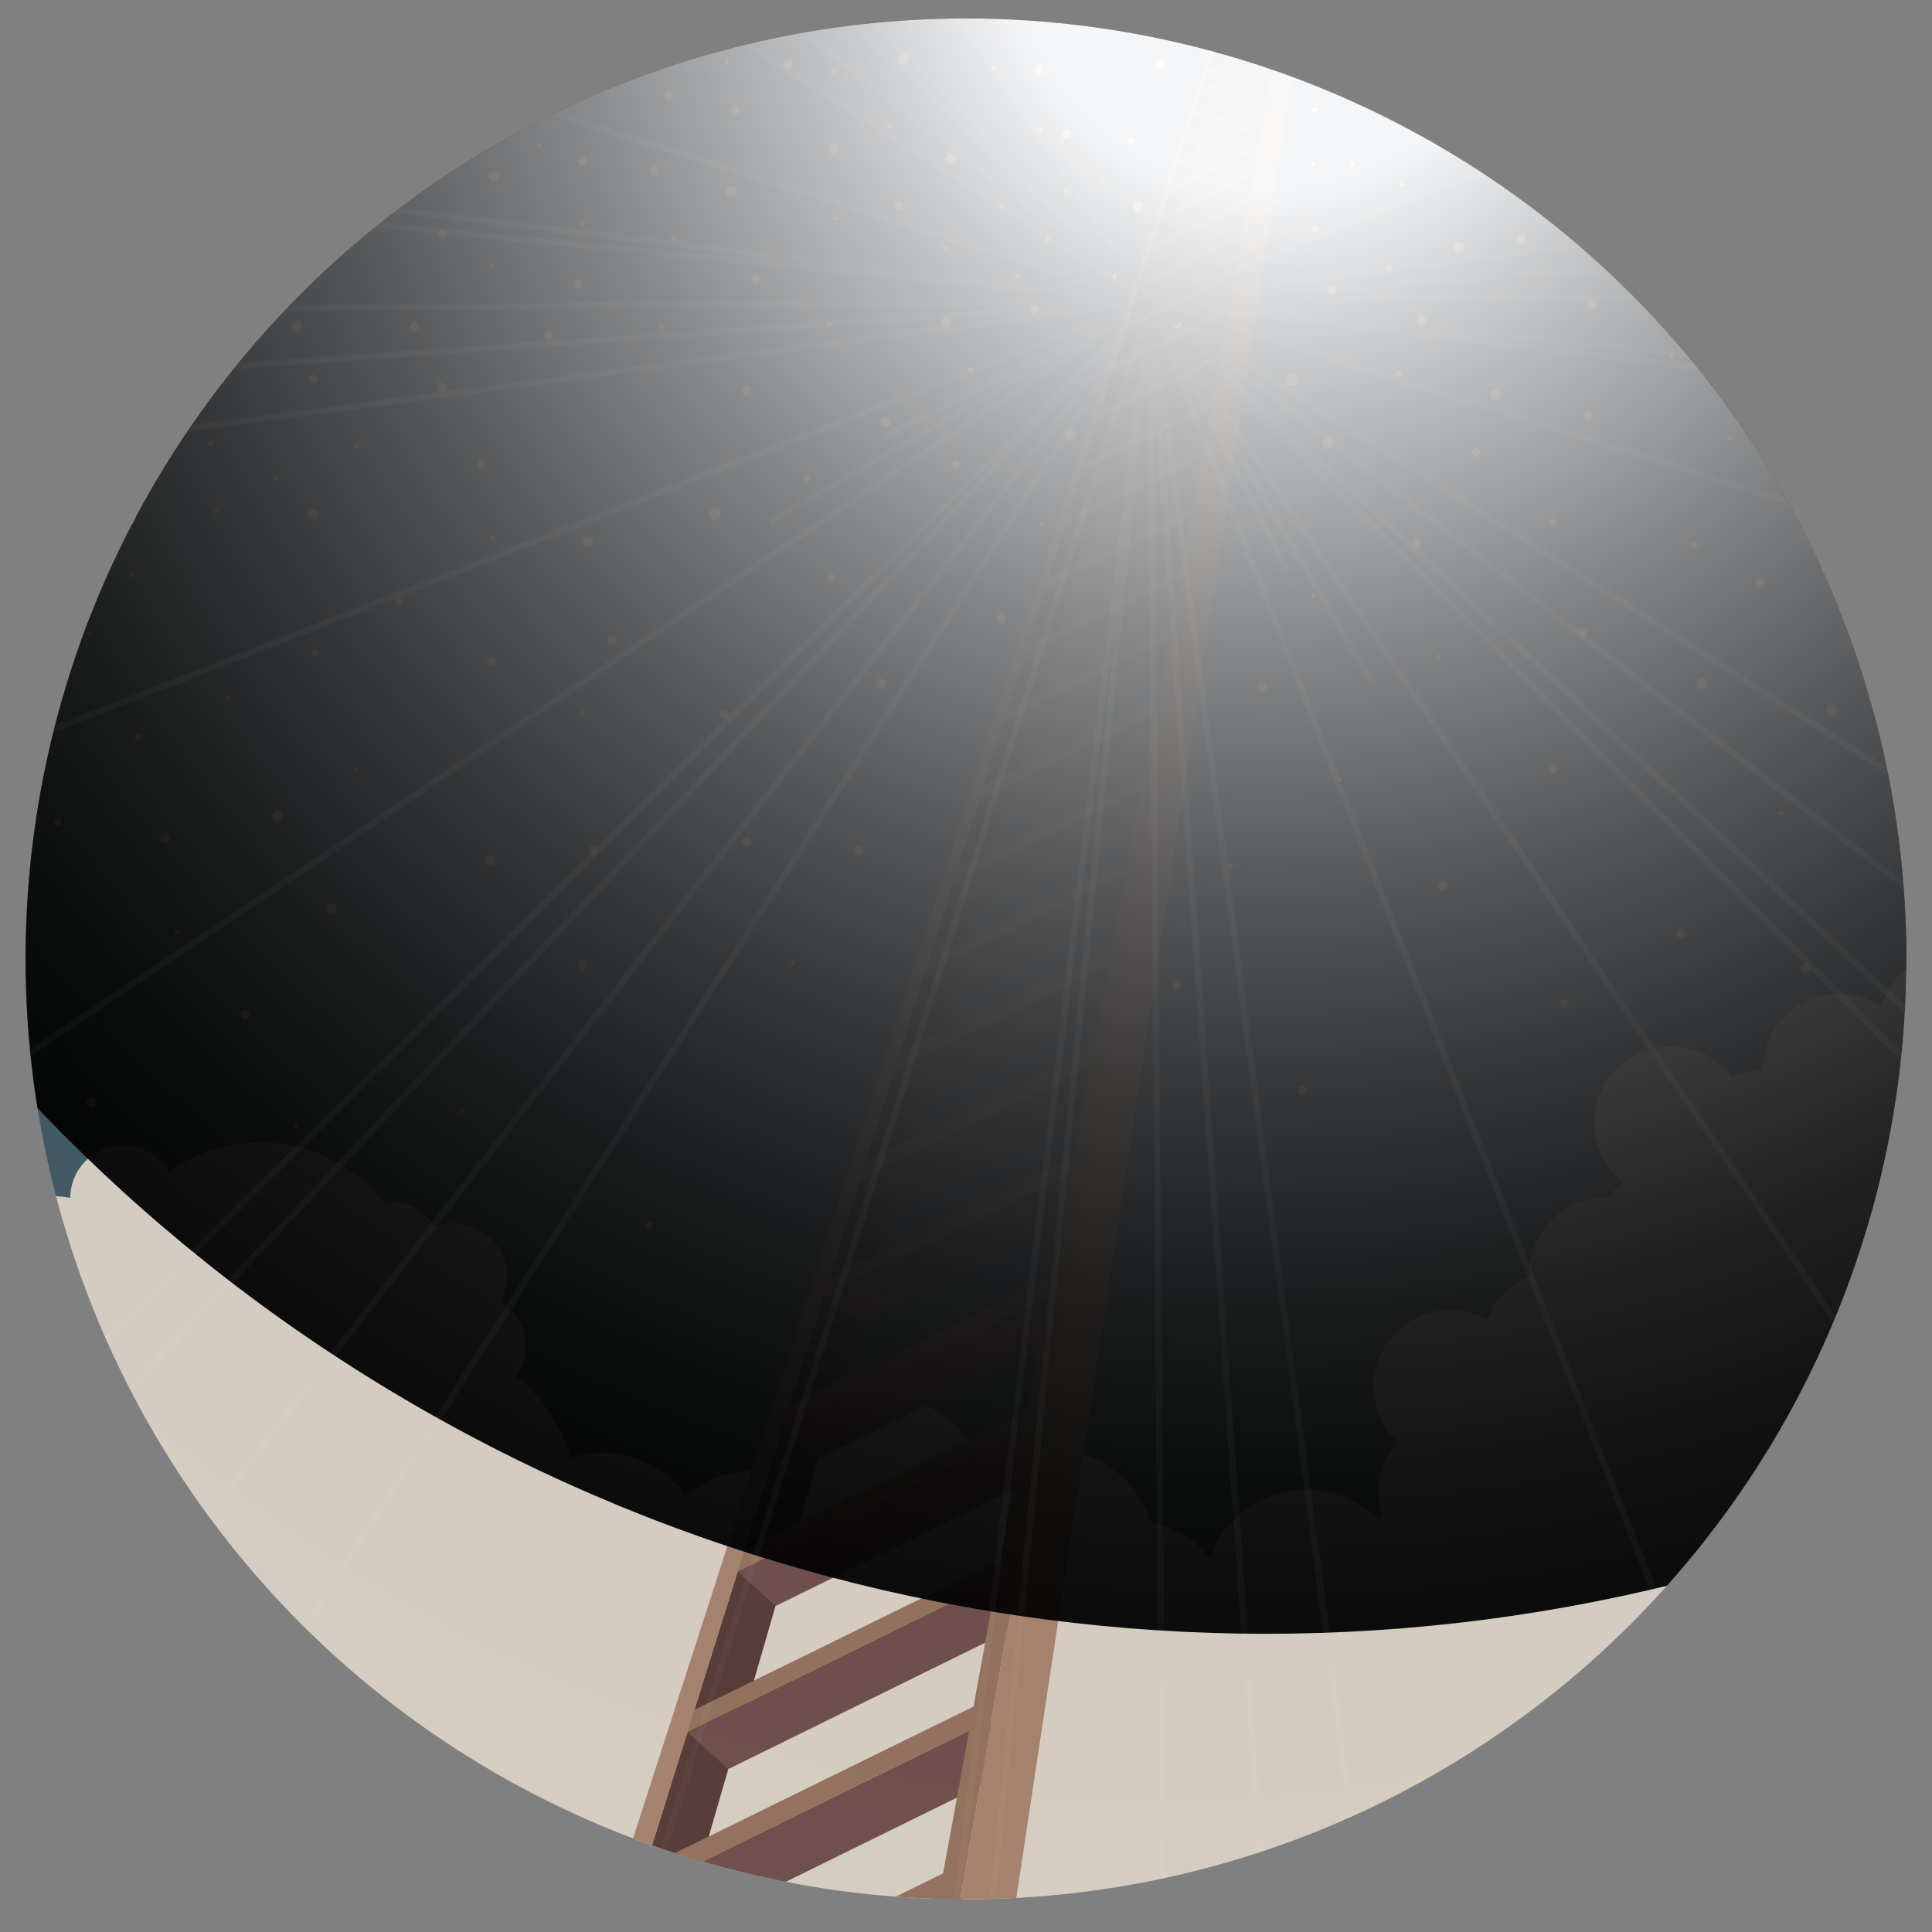 <svg xmlns="http://www.w3.org/2000/svg" xmlns:xlink="http://www.w3.org/1999/xlink" viewBox="0 0 600 600"><rect x="0" y="0" width="600" height="600" fill="#808080" stroke="none"/><defs><style>.cls-1,.cls-13{fill:none;}.cls-2{isolation:isolate;}.cls-3{clip-path:url(#clip-path);}.cls-4{fill:#3a606f;}.cls-5{fill:#f2f2e8;}.cls-6{fill:#e5e6dd;}.cls-7{fill:#513d3e;}.cls-8{fill:#ad8f7a;}.cls-9{fill:#6d5455;}.cls-10{fill:#967c69;}.cls-11{opacity:0.15;fill:url(#radial-gradient);}.cls-11,.cls-12,.cls-13{mix-blend-mode:screen;}.cls-12{opacity:0.95;fill:url(#radial-gradient-2);}.cls-13{stroke:#fff;stroke-width:2px;opacity:0.03;}</style><clipPath id="clip-path"><circle class="cls-1" cx="300" cy="297.78" r="292.05"/></clipPath><radialGradient id="radial-gradient" cx="357.23" cy="93.52" r="830.4" gradientTransform="translate(170.76 -225.21) rotate(45)" gradientUnits="userSpaceOnUse"><stop offset="0" stop-color="#261011"/><stop offset="0.73" stop-color="#95452a"/><stop offset="1" stop-color="#261011"/></radialGradient><radialGradient id="radial-gradient-2" cx="393.13" cy="-19.97" r="527.36" gradientUnits="userSpaceOnUse"><stop offset="0.15" stop-color="#fff"/><stop offset="0.28" stop-color="#c4c4c4"/><stop offset="0.42" stop-color="#8a8a8a"/><stop offset="0.56" stop-color="#595959"/><stop offset="0.69" stop-color="#333"/><stop offset="0.81" stop-color="#181818"/><stop offset="0.92" stop-color="#080808"/><stop offset="1" stop-color="#020202"/></radialGradient></defs><g class="cls-2"><g id="Layer_1" data-name="Layer 1"><g class="cls-3"><rect class="cls-4" x="-46.28" y="-190.77" width="973.41" height="688.34"/><path class="cls-5" d="M-29,20.2a1.62,1.62,0,0,1,1.62-1.63,1.63,1.63,0,0,1,1.63,1.63,1.63,1.63,0,0,1-1.63,1.62A1.62,1.62,0,0,1-29,20.2ZM110.67,41.34A1.63,1.63,0,1,0,109,43,1.63,1.63,0,0,0,110.67,41.34ZM52.93,89.73a1.63,1.63,0,1,0,1.63,1.62A1.62,1.62,0,0,0,52.93,89.73ZM184.25,168.2a1.63,1.63,0,1,0-1.63,1.63A1.63,1.63,0,0,0,184.25,168.2ZM-51.47,114.33A1.63,1.63,0,0,0-53.1,116a1.63,1.63,0,0,0,1.63,1.63A1.63,1.63,0,0,0-49.84,116,1.63,1.63,0,0,0-51.47,114.33Zm592.61,360a1.63,1.63,0,1,0,1.63,1.62A1.62,1.62,0,0,0,541.14,474.37ZM273.5,210.63a1.63,1.63,0,1,0,1.63,1.62A1.62,1.62,0,0,0,273.5,210.63Zm-121.25,55a1.63,1.63,0,1,0,1.62,1.62A1.62,1.62,0,0,0,152.25,265.61ZM665.69,357.9a1.63,1.63,0,1,0,1.63,1.63A1.63,1.63,0,0,0,665.69,357.9ZM568.83,218.83a1.63,1.63,0,1,0,1.62,1.63A1.63,1.63,0,0,0,568.83,218.83Zm-40.13-8.2a1.63,1.63,0,1,0,1.63,1.62A1.62,1.62,0,0,0,528.7,210.63Zm137,47.6a1.63,1.63,0,1,0,1.62,1.63A1.63,1.63,0,0,0,665.69,258.23ZM661,196.36a1.63,1.63,0,1,0,1.62,1.63A1.63,1.63,0,0,0,661,196.36ZM332.56,133.5a1.63,1.63,0,1,0,1.62,1.62A1.63,1.63,0,0,0,332.56,133.5ZM466.22,407.94a1.63,1.63,0,1,0,1.62,1.63A1.63,1.63,0,0,0,466.22,407.94ZM296.83,49.47a1.63,1.63,0,1,0-1.63,1.63A1.62,1.62,0,0,0,296.83,49.47Zm-21.7,80a1.63,1.63,0,1,0,1.62,1.63A1.63,1.63,0,0,0,275.13,129.47Zm-48-71.56a1.63,1.63,0,1,0,1.62,1.63A1.63,1.63,0,0,0,227.17,57.91Zm127.88,6.2a1.63,1.63,0,1,0-1.63,1.63A1.63,1.63,0,0,0,355.05,64.11Zm5.28-45.54A1.63,1.63,0,1,0,362,20.2,1.62,1.62,0,0,0,360.33,18.57ZM502.65,49.88a1.63,1.63,0,1,0,1.62,1.63A1.63,1.63,0,0,0,502.65,49.88Zm67.8,17.41a1.63,1.63,0,1,0-1.62,1.62A1.63,1.63,0,0,0,570.45,67.29Zm92.2-41.84a1.63,1.63,0,1,0,1.62,1.63A1.63,1.63,0,0,0,662.65,25.45ZM697.83,82a1.63,1.63,0,1,0-1.63-1.62A1.63,1.63,0,0,0,697.83,82Zm106.83,53.17a1.63,1.63,0,1,0,1.63,1.62A1.63,1.63,0,0,0,804.66,135.17ZM807.92,78a1.63,1.63,0,1,0-1.63,1.62A1.63,1.63,0,0,0,807.92,78Zm52.15-11.49a1.63,1.63,0,1,0,1.62,1.63A1.63,1.63,0,0,0,860.07,66.55ZM761.26,10a1.63,1.63,0,1,0,1.63,1.63A1.63,1.63,0,0,0,761.26,10Zm-94.15,147a2.61,2.61,0,1,0,2.61,2.6A2.61,2.61,0,0,0,667.11,157.06Zm-254.73-21a1.63,1.63,0,1,0,1.63,1.63A1.63,1.63,0,0,0,412.38,136.08ZM473.8,32.5a1.63,1.63,0,1,0,1.62,1.62A1.62,1.62,0,0,0,473.8,32.5Zm-52.88-16a1.63,1.63,0,1,0,1.63,1.62A1.62,1.62,0,0,0,420.92,16.54ZM282.28,18.46a1.63,1.63,0,1,0-1.63,1.62A1.63,1.63,0,0,0,282.28,18.46ZM99.28,1.9a1.63,1.63,0,1,0,1.63,1.62A1.63,1.63,0,0,0,99.28,1.9ZM-.74,90.54A1.63,1.63,0,0,0,.88,88.91,1.63,1.63,0,0,0-.74,87.29a1.63,1.63,0,0,0-1.63,1.62A1.63,1.63,0,0,0-.74,90.54ZM92,99.89a1.63,1.63,0,1,0,1.62,1.63A1.63,1.63,0,0,0,92,99.89Zm-50,61.4a1.63,1.63,0,1,0-1.63,1.63A1.62,1.62,0,0,0,41.93,161.29Zm56.93-1.62a1.63,1.63,0,1,0-1.63,1.62A1.63,1.63,0,0,0,98.86,159.67ZM-18.91,476a1.63,1.63,0,0,0-1.63,1.63,1.63,1.63,0,0,0,1.63,1.63,1.63,1.63,0,0,0,1.62-1.63A1.63,1.63,0,0,0-18.91,476ZM51.3,258.47a1.63,1.63,0,1,0,1.63,1.63A1.62,1.62,0,0,0,51.3,258.47Zm51.64,22a1.63,1.63,0,1,0,1.63,1.63A1.62,1.62,0,0,0,102.94,280.43ZM86.15,251.69a1.63,1.63,0,1,0,1.62,1.63A1.63,1.63,0,0,0,86.15,251.69ZM153.34,53.13A1.63,1.63,0,1,0,155,54.76,1.63,1.63,0,0,0,153.34,53.13Zm545.2,132.05a1.63,1.63,0,1,0,0,3.25,1.63,1.63,0,0,0,0-3.25Zm159.9,136a1.63,1.63,0,1,0,1.63,1.63A1.63,1.63,0,0,0,858.44,321.17Zm-123.71,41.6a1.9,1.9,0,1,0,1.9,1.9A1.9,1.9,0,0,0,734.73,362.77Zm118.43-104.3a1.63,1.63,0,1,0,1.62,1.63A1.63,1.63,0,0,0,853.16,258.47Zm41.06-101.24a1.63,1.63,0,1,0,1.63,1.62A1.62,1.62,0,0,0,894.22,157.23ZM49.78,47.64a.71.71,0,1,0-.71-.71A.71.71,0,0,0,49.78,47.64Zm-92.1-10.77a.71.71,0,0,0-.71-.71.7.7,0,0,0-.71.71.71.71,0,0,0,.71.71A.71.71,0,0,0-42.32,36.87Zm9-32.84a.71.71,0,0,0-.72.71.72.72,0,0,0,.72.72.71.71,0,0,0,.71-.72A.71.71,0,0,0-33.27,4ZM54.25,21.16a.71.71,0,1,0,.71.71A.71.71,0,0,0,54.25,21.16Zm18.2,7.07a.72.72,0,0,0,0-1.43.72.72,0,0,0,0,1.43Zm85.79,1.83a.71.71,0,0,0,0,1.42.71.71,0,1,0,0-1.42Zm19.42-29a.71.71,0,1,0-.71.72A.71.71,0,0,0,177.66,1.08ZM129.37,7.89a.71.71,0,1,0,0-1.42.71.71,0,0,0,0,1.42Zm-3.78,50.22a.72.72,0,1,0,.71.71A.71.71,0,0,0,125.59,58.11ZM72.45,82.51a.71.71,0,1,0,.71.71A.71.71,0,0,0,72.45,82.51ZM-8.88,75.6a.71.71,0,0,0-.71.71.71.71,0,0,0,.71.71.71.71,0,0,0,.72-.71A.71.71,0,0,0-8.88,75.6Zm40.6-14.44a.71.71,0,1,0,.71-.71A.71.71,0,0,0,31.72,61.16ZM-3.18,45.71A.71.71,0,0,0-2.47,45a.71.71,0,0,0-.71-.71A.71.71,0,0,0-3.9,45,.71.71,0,0,0-3.18,45.71Zm-23.59,5.9a.71.71,0,0,0-.71.71.71.71,0,0,0,.71.71.71.71,0,0,0,.71-.71A.71.71,0,0,0-26.77,51.61Zm-30.49,35a.71.71,0,0,0-.72.71.71.71,0,0,0,.72.71.71.71,0,0,0,.71-.71A.71.71,0,0,0-57.26,86.58ZM67.16,158.14a.71.71,0,1,0,.71.71A.71.71,0,0,0,67.16,158.14ZM-53.1.07a.7.7,0,0,0-.71-.71.71.71,0,0,0-.71.71.71.71,0,0,0,.71.71A.71.71,0,0,0-53.1.07ZM41.54,1.8a.72.72,0,1,0-.71-.72A.72.72,0,0,0,41.54,1.8ZM15.93-4.91a.71.71,0,0,0-.71.71.71.71,0,0,0,.71.71.71.71,0,0,0,.71-.71A.71.71,0,0,0,15.93-4.91Zm-24,11.59A.71.71,0,0,0-7.35,6a.71.71,0,0,0-.71-.71A.71.71,0,0,0-8.77,6,.71.71,0,0,0-8.06,6.68ZM98,201.74a1.05,1.05,0,1,0,1,1A1,1,0,0,0,98,201.74Zm12.7-64.16a.84.84,0,1,0,.84.84A.83.83,0,0,0,110.67,137.58Zm27.12-91.87a.71.71,0,1,0-.71-.71A.71.71,0,0,0,137.79,45.71ZM553.56,30.56a.72.72,0,1,0,.71.72A.71.71,0,0,0,553.56,30.56ZM258.68,22.94a.71.71,0,1,0-.71-.71A.71.71,0,0,0,258.68,22.94Zm-32.94-3.25a.72.72,0,0,0,0-1.43.72.72,0,0,0,0,1.43Zm-41.39,5.49a1.41,1.41,0,1,0,1.4-1.4A1.41,1.41,0,0,0,184.35,25.18Zm272.89,4.87A1.25,1.25,0,1,0,456,31.3,1.25,1.25,0,0,0,457.24,30.05Zm-116-22.76a.71.71,0,1,0,.71.71A.71.71,0,0,0,341.22,7.29Zm-19,32.83a.72.72,0,1,0,.71-.71A.71.71,0,0,0,322.21,40.12Zm-46-1.87a.71.71,0,1,0,.71.71A.71.71,0,0,0,276.16,38.25ZM278.09-.54a.7.7,0,0,0-.71-.71.71.71,0,0,0-.71.71.71.71,0,0,0,.71.71A.71.71,0,0,0,278.09-.54ZM244.45.17a.71.71,0,0,0,.71-.71.71.71,0,0,0-.71-.71.71.71,0,0,0-.72.71A.71.71,0,0,0,244.45.17ZM200.94,11.35a.71.71,0,1,0,.71.71A.71.71,0,0,0,200.94,11.35Zm45.38,287a.71.71,0,1,0,.71.71A.71.71,0,0,0,246.32,298.37Zm161.47-247a.71.71,0,1,0-.72-.71A.71.71,0,0,0,407.79,51.4ZM-27.3,232.14a.71.71,0,0,0-.71.72.71.71,0,0,0,.71.71.71.71,0,0,0,.71-.71A.71.71,0,0,0-27.3,232.14ZM511.43,76.82a.71.71,0,1,0,.71.71A.71.71,0,0,0,511.43,76.82ZM435.56,56.49a.71.71,0,0,0,0,1.42.71.71,0,1,0,0-1.42Zm-65.47-4.27a.72.72,0,1,0-.71-.72A.71.71,0,0,0,370.09,52.22Zm38.22-18.91A.71.71,0,1,0,409,34,.71.71,0,0,0,408.31,33.31Zm-6.1-25.62a.72.72,0,1,0,.72.71A.71.71,0,0,0,402.21,7.69ZM447.4,203.84a.71.71,0,1,0-.71.72A.71.71,0,0,0,447.4,203.84ZM568.11,16.43a.71.71,0,1,0-.71-.71A.71.71,0,0,0,568.11,16.43ZM556.63-5.42a.71.71,0,0,0-.71-.71.71.71,0,0,0-.71.71.71.71,0,0,0,.71.71A.71.71,0,0,0,556.63-5.42Zm-30.5,3.25a.71.71,0,0,0-.71-.71.71.71,0,0,0-.71.71.71.71,0,0,0,.71.71A.71.71,0,0,0,526.13-2.17Zm68,20a.71.71,0,1,0,.71.71A.71.71,0,0,0,594.14,17.86ZM556.32,49.17a.71.71,0,1,0,.71.71A.71.71,0,0,0,556.32,49.17ZM540.43,44.1a.72.72,0,1,0,.71.72A.71.71,0,0,0,540.43,44.1Zm73.83,23.19a1.09,1.09,0,1,0-2.18,0,1.09,1.09,0,1,0,2.18,0Zm42.2-14.87a.71.71,0,1,0,.71.71A.71.71,0,0,0,656.46,52.42Zm57-43.61a1.4,1.4,0,1,0,1.4,1.4A1.39,1.39,0,0,0,713.46,8.81ZM672,.78a.71.71,0,1,0-.71.71A.71.71,0,0,0,672,.78ZM646.88-.75a.71.71,0,0,0-.71.72.71.71,0,0,0,.71.71.71.71,0,0,0,.71-.71A.71.71,0,0,0,646.88-.75ZM733.2,37.58a.71.71,0,1,0-.71-.71A.71.71,0,0,0,733.2,37.58ZM699.69,45.2A1.19,1.19,0,1,0,698.5,44,1.18,1.18,0,0,0,699.69,45.2ZM679.93,63a.71.71,0,1,0,.72.71A.71.71,0,0,0,679.93,63ZM646.16,37.27a.71.71,0,1,0,.72.71A.71.71,0,0,0,646.16,37.27Zm-12,120.87a.71.71,0,1,0,.71.71A.71.71,0,0,0,634.19,158.14Zm149.43-111a.72.72,0,0,0,0,1.43.72.72,0,0,0,0-1.43ZM537.39,135.37a.71.71,0,1,0,.72.71A.71.71,0,0,0,537.39,135.37ZM726.29,78a.71.71,0,1,0,.71.71A.71.71,0,0,0,726.29,78Zm47.57-57.95a.71.71,0,1,0-.71-.71A.71.71,0,0,0,773.86,20.09Zm62.22-5.49a.72.72,0,1,0,.71.72A.72.72,0,0,0,836.08,14.6ZM886.8,1.49a.71.71,0,1,0-.71.71A.71.71,0,0,0,886.8,1.49ZM869,28.84a.71.71,0,0,0,0,1.42.71.71,0,1,0,0-1.42ZM856.41,81.7a.71.71,0,1,0,.71.71A.71.71,0,0,0,856.41,81.7Zm-40.66-63a.71.71,0,1,0,0,1.42.71.71,0,1,0,0-1.42Zm-39-20.33a.71.71,0,0,0-.71.71.71.71,0,0,0,.71.71.71.71,0,0,0,.71-.71A.71.71,0,0,0,776.71-1.66Zm59.37,92.71a.71.71,0,1,0,.71.71A.71.71,0,0,0,836.08,91.05Zm24,68.24a1.19,1.19,0,1,0,1.19,1.19A1.19,1.19,0,0,0,860.07,159.29Zm-.92-26.61a.71.71,0,1,0-.71.71A.71.71,0,0,0,859.15,132.68Zm7-28.73a.72.72,0,1,0-.72.71A.71.71,0,0,0,866.17,104Zm36.3,3.8a.71.71,0,1,0,0,1.42.71.71,0,1,0,0-1.42ZM672,94.34a.71.71,0,1,0-.71-.71A.71.71,0,0,0,672,94.34Zm33,19.34a1,1,0,1,0-1-1A1,1,0,0,0,705,113.68ZM678.82,113a.71.71,0,1,0,.71.71A.71.71,0,0,0,678.82,113Zm38.08,86.17a1,1,0,1,0,1,1A1,1,0,0,0,716.9,199.19ZM323.64,162.14a.71.71,0,1,0,0,1.42.71.71,0,0,0,0-1.42Zm327.71-32.46a.71.71,0,1,0,.71.71A.71.71,0,0,0,651.35,129.68Zm122.44,9.49a.71.71,0,1,0,.71-.71A.71.71,0,0,0,773.79,139.17Zm-5.59,86.77a1.45,1.45,0,1,0,1.44,1.45A1.44,1.44,0,0,0,768.2,225.94ZM595.77,274.51a.71.71,0,1,0,0,1.42.71.71,0,1,0,0-1.42ZM696.2,290.8a.71.71,0,1,0,.71.71A.71.71,0,0,0,696.2,290.8ZM407.78,184.47a.71.71,0,1,0,.72.71A.71.71,0,0,0,407.78,184.47Zm220,47.17a.71.71,0,1,0,.72.71A.71.71,0,0,0,627.73,231.64Zm-211.8,9.68a.71.71,0,1,0,.71.71A.71.71,0,0,0,415.93,241.32ZM553.15,251.9a.71.71,0,0,0,0,1.42.71.71,0,1,0,0-1.42Zm220.69-84.41a.72.72,0,1,0,.72.71A.71.71,0,0,0,773.84,167.49Zm1.37,29.63a.71.71,0,1,0,.71.71A.71.71,0,0,0,775.21,197.12Zm-77.38,15.41a.71.71,0,1,0,0,1.42.71.71,0,0,0,0-1.42Zm7.92-44.73a.71.71,0,1,0,.71.71A.71.71,0,0,0,705.75,167.8Zm38,12.92a.71.71,0,1,0,.72.71A.71.71,0,0,0,743.79,180.72ZM696.2,150.11a.71.71,0,1,0,.71-.71A.71.71,0,0,0,696.2,150.11Zm-87.14,29.17a.72.72,0,0,0,0,1.43.72.72,0,0,0,0-1.43ZM748.34,155.4a.72.72,0,1,0,.71.71A.71.71,0,0,0,748.34,155.4Zm72.26,45.78a.71.71,0,1,0,.71.71A.71.71,0,0,0,820.6,201.18Zm12.94-46.32a1.26,1.26,0,1,0,1.26,1.25A1.25,1.25,0,0,0,833.54,154.86Zm32.63,72.81a.72.72,0,1,0,.71.71A.71.71,0,0,0,866.17,227.67Zm26.43-13a.71.71,0,1,0,0,1.42.71.71,0,1,0,0-1.42Zm-22.16-26.23a.72.72,0,1,0,.71.72A.71.71,0,0,0,870.44,188.43Zm-25.11,21.73a.71.71,0,1,0,.71.71A.71.71,0,0,0,845.33,210.16Zm-4.78,23.61a.71.71,0,1,0,.71.71A.71.71,0,0,0,840.55,233.77Zm-94.63-26.62a.71.71,0,1,0,.71.71A.71.71,0,0,0,745.92,207.15ZM560.69,299.08a1.53,1.53,0,1,0,1.53,1.53A1.52,1.52,0,0,0,560.69,299.08ZM745.92,118.19a.71.71,0,1,0-.71.71A.71.71,0,0,0,745.92,118.19ZM519.13,110a.71.71,0,0,0,0,1.42.71.71,0,0,0,0-1.42Zm62.09,74.46a.71.71,0,1,0,.72.71A.71.71,0,0,0,581.22,184.47Zm-123-45.3a1.33,1.33,0,0,0,0,2.65,1.33,1.33,0,1,0,0-2.65ZM97.23,118.91a1.33,1.33,0,1,0-1.33-1.33A1.34,1.34,0,0,0,97.23,118.91ZM49.07,142.68a.71.71,0,0,0,0-1.42.71.71,0,1,0,0,1.42Zm-20.74,54a.71.71,0,0,0-1.42,0,.71.71,0,0,0,1.42,0Zm-49.41-75.75a.72.72,0,0,0,.72-.72.71.71,0,0,0-.72-.71.71.71,0,0,0-.71.71A.71.71,0,0,0-21.08,120.94Zm6.92,84.37a.71.71,0,0,0-.71.71.71.71,0,0,0,.71.71.71.71,0,0,0,.71-.71A.71.71,0,0,0-14.16,205.31Zm-41.07,7.32a.71.71,0,0,0-.71.71.71.71,0,0,0,.71.71.71.71,0,0,0,.71-.71A.71.71,0,0,0-55.23,212.63Zm96.77-34.06a.71.71,0,1,0-.71.71A.71.71,0,0,0,41.54,178.57Zm69.13,59.67a.72.72,0,1,0,.71.72A.71.71,0,0,0,110.67,238.24ZM42.91,227.85a1,1,0,1,0,1,1A1,1,0,0,0,42.91,227.85Zm262.94,6.63a.72.72,0,1,0,.71.71A.71.71,0,0,0,305.85,234.48Zm-47.57-56.14a1.24,1.24,0,1,0,1.24,1.24A1.24,1.24,0,0,0,258.28,178.34ZM231.92,259.9a1.42,1.42,0,1,0,1.43,1.42A1.41,1.41,0,0,0,231.92,259.9Zm172.51,77.35a1.3,1.3,0,1,0,1.3,1.29A1.29,1.29,0,0,0,404.43,337.25ZM55,288.62a.71.71,0,1,0,.71.71A.71.71,0,0,0,55,288.62Zm-65.08-11.17a.71.71,0,0,0-.71.71.71.71,0,0,0,.71.71.71.71,0,0,0,.71-.71A.71.71,0,0,0-10.12,277.45ZM-36.53,151a.71.71,0,0,0-.71.71.71.71,0,0,0,.71.71.71.71,0,0,0,.71-.71A.7.7,0,0,0-36.53,151Zm258.44,6.84a1.8,1.8,0,1,0,1.8,1.8A1.79,1.79,0,0,0,221.91,157.87ZM382.14,268.15a.71.71,0,1,0,.71.71A.71.71,0,0,0,382.14,268.15Zm383.23,52.31a.71.71,0,1,0,.71.71A.71.71,0,0,0,765.37,320.46ZM734,261a.72.72,0,1,0,.71.72A.72.72,0,0,0,734,261ZM65.41,137a.71.71,0,1,0,.71.71A.71.71,0,0,0,65.41,137ZM420,50a.71.71,0,1,0,.71.71A.71.71,0,0,0,420,50ZM305.85,2a.71.71,0,1,0,.71.71A.71.71,0,0,0,305.85,2ZM453.09,75.17a1.65,1.65,0,1,0,1.65,1.65A1.65,1.65,0,0,0,453.09,75.17ZM593.43,89.5a.72.72,0,1,0,.71.71A.71.71,0,0,0,593.43,89.5ZM489.54,13a.71.71,0,1,0,.71.71A.71.71,0,0,0,489.54,13ZM374.87-1.76a.71.71,0,0,0-.71-.71.7.7,0,0,0-.71.71.71.71,0,0,0,.71.71A.71.71,0,0,0,374.87-1.76ZM391,53.51a1.08,1.08,0,1,0,1.08,1.08A1.08,1.08,0,0,0,391,53.51ZM545.75,16.84a.71.71,0,1,0-.71-.71A.71.71,0,0,0,545.75,16.84ZM456.7,1.39A.71.71,0,1,0,456,.68.71.71,0,0,0,456.7,1.39ZM734,149.4a1.63,1.63,0,1,0-1.63,1.63A1.63,1.63,0,0,0,734,149.4Zm146.9-14.94a1.63,1.63,0,1,0,1.62,1.62A1.62,1.62,0,0,0,880.92,134.46ZM644.54,74.28a1.63,1.63,0,1,0,1.63,1.62A1.62,1.62,0,0,0,644.54,74.28ZM19.91,102.43a1.63,1.63,0,1,0,0,3.25,1.63,1.63,0,0,0,0-3.25Zm761.43,6a.71.71,0,1,0,.71.71A.71.71,0,0,0,781.34,108.46ZM896.78,58.74a.72.72,0,1,0,.71.72A.71.71,0,0,0,896.78,58.74ZM886.5,17.65a.71.71,0,1,0-.71-.71A.71.71,0,0,0,886.5,17.65ZM854,21.31a.71.71,0,1,0-.71-.71A.71.71,0,0,0,854,21.31Zm15.76-23a.71.71,0,0,0,.71-.71.71.71,0,0,0-.71-.71.71.71,0,0,0-.72.71A.71.71,0,0,0,869.73-1.66Zm-11.29,45.2a.72.72,0,1,0-.71-.71A.71.71,0,0,0,858.44,43.54Zm22.48,0a.72.72,0,1,0-.71-.71A.71.71,0,0,0,880.92,43.54ZM843.4,28.43a.71.71,0,1,0,.71.71A.71.71,0,0,0,843.4,28.43Zm-18.71.81a.72.72,0,1,0,.71.71A.71.71,0,0,0,824.69,29.24Zm-2,49.61a.71.71,0,1,0,.71.71A.71.71,0,0,0,822.66,78.85Zm-102,50.27a.71.71,0,1,0,.71.71A.71.71,0,0,0,720.61,129.12Zm173.57,55.35a.71.71,0,1,0,.71.71A.71.71,0,0,0,894.18,184.47Zm-52-120.66a.71.71,0,1,0,.71.71A.71.71,0,0,0,842.18,63.81ZM787,64.52a.71.71,0,1,0,.71.71A.71.71,0,0,0,787,64.52ZM872.67,17a.72.72,0,0,0,0,1.43.72.72,0,0,0,0-1.43ZM852.24,2.3a.71.71,0,1,0-.71.72A.71.71,0,0,0,852.24,2.3Zm-46,35.05a.71.71,0,1,0-.71-.71A.71.71,0,0,0,806.29,37.35ZM50,76.82a.71.71,0,1,0,.71.71A.71.71,0,0,0,50,76.82Zm102.29,90a.71.71,0,1,0,.71-.71A.71.71,0,0,0,152.25,166.78ZM332,59.54a.71.71,0,1,0-.71.71A.71.71,0,0,0,332,59.54Zm-74.47,40.58a.71.71,0,1,0,.71.71A.71.71,0,0,0,257.48,100.12Zm-6.85,49.45a.94.94,0,1,0-.94-.94A.94.94,0,0,0,250.63,149.57ZM464.53,121a1.69,1.69,0,1,0,1.69,1.69A1.69,1.69,0,0,0,464.53,121Zm-63.35-4.91a1.9,1.9,0,1,0,1.9,1.9A1.9,1.9,0,0,0,401.18,116.07Zm-9.11,95.79a1.38,1.38,0,1,0,1.38,1.38A1.38,1.38,0,0,0,392.07,211.86ZM293.57,77.53a.71.71,0,1,0-.71-.71A.71.71,0,0,0,293.57,77.53Zm7.89,36.59a.72.72,0,1,0,.71.72A.72.72,0,0,0,301.46,114.12ZM347.05,112a.71.71,0,1,0,.72.71A.71.71,0,0,0,347.05,112ZM316,85.05a.71.71,0,0,0,0,1.42.71.71,0,1,0,0-1.42ZM209.22,73.39a.72.72,0,1,0,.71.72A.72.72,0,0,0,209.22,73.39ZM170.88,13a.72.72,0,1,0-.72.71A.71.71,0,0,0,170.88,13ZM85.43,149.19a.71.71,0,1,0-.71-.71A.71.71,0,0,0,85.43,149.19Zm38.4,36.41a1.17,1.17,0,1,0,1.16,1.17A1.17,1.17,0,0,0,123.83,185.6Zm101.1,35a1.42,1.42,0,1,0,1.42,1.42A1.42,1.42,0,0,0,224.93,220.56Zm-44.65.61a.72.72,0,1,0,.71-.71A.71.71,0,0,0,180.28,221.17Zm21.37,158.24a1.18,1.18,0,1,0,1.17,1.18A1.17,1.17,0,0,0,201.65,379.41Zm-58.17-35.15a.71.71,0,1,0,.71.71A.71.71,0,0,0,143.48,344.26ZM259.39,67.16a.71.71,0,1,0,.71.71A.71.71,0,0,0,259.39,67.16ZM17.86,254.22a1.2,1.2,0,1,0,1.19,1.19A1.19,1.19,0,0,0,17.86,254.22Zm166.39,8.27a1.51,1.51,0,1,0,1.5,1.51A1.5,1.5,0,0,0,184.25,262.49ZM170.44,102.68a1.38,1.38,0,1,0,1.38,1.38A1.37,1.37,0,0,0,170.44,102.68Zm34.95-1.87a.71.71,0,1,0,.71.71A.71.71,0,0,0,205.39,100.81ZM308.57,22.13a.72.72,0,1,0-.71-.71A.71.71,0,0,0,308.57,22.13ZM434.62,5.05a.71.71,0,1,0-.71-.71A.71.71,0,0,0,434.62,5.05Zm59.87,88.07a1.49,1.49,0,1,0,1.5,1.49A1.49,1.49,0,0,0,494.49,93.12ZM72.73,64.62a.71.71,0,1,0,.71.71A.71.71,0,0,0,72.73,64.62ZM489.11,28.84a.71.71,0,1,0,.71.71A.71.71,0,0,0,489.11,28.84ZM92,348.67a.71.71,0,1,0,.72.71A.71.71,0,0,0,92,348.67ZM432.32,32.6a.71.71,0,1,0,.71.71A.71.71,0,0,0,432.32,32.6ZM141.86,28.84a.71.71,0,1,0,.71.71A.71.71,0,0,0,141.86,28.84ZM167.33,46a.72.72,0,1,0-.71-.72A.71.71,0,0,0,167.33,46Zm12.95,23.27a.72.72,0,1,0,.71-.71A.71.71,0,0,0,180.28,69.29Zm-36.8-51.84a.71.71,0,1,0,0,1.42.71.71,0,1,0,0-1.42Zm298,80.65a1.37,1.37,0,1,0,1.36,1.37A1.36,1.36,0,0,0,441.45,98.1Zm96.66-25.25a.72.72,0,1,0,.71.71A.71.71,0,0,0,538.11,72.85ZM66.94,113.31a.72.72,0,1,0-.71.71A.71.71,0,0,0,66.94,113.31Zm31-40.76a.72.72,0,0,0,0-1.43.72.72,0,0,0,0,1.43ZM154.87,3.63a.71.71,0,1,0,.71.71A.71.71,0,0,0,154.87,3.63ZM70.79,216a.85.85,0,1,0,.85.85A.85.85,0,0,0,70.79,216Zm-80.2-42.36a.71.71,0,0,0-.71.71.71.71,0,0,0,.71.72.72.72,0,0,0,.72-.72A.71.71,0,0,0-9.41,173.59ZM127.32,36.05a.71.71,0,1,0,.71-.71A.71.71,0,0,0,127.32,36.05ZM152.63,81.8a.71.71,0,1,0,.71.71A.71.71,0,0,0,152.63,81.8ZM228.3,32.61a1.47,1.47,0,0,0,0,2.93A1.47,1.47,0,0,0,228.3,32.61Zm82.66,158a1.47,1.47,0,0,0,0,2.93A1.47,1.47,0,0,0,311,190.62Zm-14.13-47.69a1.47,1.47,0,0,0,0,2.93A1.47,1.47,0,0,0,296.83,142.93Zm-64.91-23a1.46,1.46,0,0,0,0,2.92A1.46,1.46,0,0,0,231.92,119.94ZM-51.9,178.57a1.47,1.47,0,0,0,0,2.93A1.47,1.47,0,0,0-51.9,178.57ZM122.66,403.36a1.47,1.47,0,0,0,0,2.93A1.47,1.47,0,0,0,122.66,403.36Zm-137.46-300a1.47,1.47,0,0,0,0,2.93A1.47,1.47,0,0,0-14.8,103.39ZM-41.16,74.11a1.46,1.46,0,0,0,0,2.92A1.46,1.46,0,0,0-41.16,74.11Zm79.32,38.75a1.47,1.47,0,0,0,0,2.93A1.47,1.47,0,0,0,38.16,112.86Zm38,200.75a1.47,1.47,0,0,0,0,2.93A1.47,1.47,0,0,0,76.11,313.61ZM234.76,85.33a1.47,1.47,0,0,0,0,2.93A1.47,1.47,0,0,0,234.76,85.33Zm86.29,9.28a1.47,1.47,0,0,0,0,2.93A1.47,1.47,0,0,0,321.05,94.61Zm92.75-5.86a1.47,1.47,0,0,0,0,2.93A1.47,1.47,0,0,0,413.8,88.75ZM517.71,41.89a1.47,1.47,0,0,0,0,2.93A1.47,1.47,0,0,0,517.71,41.89ZM596.37,6.74a1.47,1.47,0,0,0,0-2.93A1.47,1.47,0,0,0,596.37,6.74Zm29.52,0a1.47,1.47,0,0,0,0,2.93A1.47,1.47,0,0,0,625.89,6.74ZM697.62,24.8a1.47,1.47,0,0,0,0,2.93A1.47,1.47,0,0,0,697.62,24.8Zm72.53,10.25a1.47,1.47,0,0,0,0,2.93A1.47,1.47,0,0,0,770.15,35.05ZM799.44,7.72a1.47,1.47,0,0,0,0-2.93A1.47,1.47,0,0,0,799.44,7.72ZM647.59,108.55a1.47,1.47,0,0,0,0-2.93A1.47,1.47,0,0,0,647.59,108.55ZM630.54,90.7a1.47,1.47,0,0,0,0,2.93A1.47,1.47,0,0,0,630.54,90.7ZM541.14,107a1.47,1.47,0,0,0,0,2.93A1.47,1.47,0,0,0,541.14,107Zm20-21a1.47,1.47,0,0,0,0,2.93A1.47,1.47,0,0,0,561.16,86ZM672.71,45.29a1.47,1.47,0,0,0,0,2.93A1.47,1.47,0,0,0,672.71,45.29Zm10.55,87.39a1.47,1.47,0,0,0,0,2.93A1.47,1.47,0,0,0,683.26,132.68Zm63.67-48.16a1.47,1.47,0,0,0,0,2.93A1.47,1.47,0,0,0,746.93,84.52ZM768.2,68.75a1.47,1.47,0,0,0,0-2.93A1.47,1.47,0,0,0,768.2,68.75ZM807,97.38a1.47,1.47,0,0,0,0,2.93A1.47,1.47,0,0,0,807,97.38Zm25.28,23.3a1.46,1.46,0,0,0,0-2.92A1.46,1.46,0,0,0,832.28,120.68ZM608.12,139.87a1.47,1.47,0,0,0,0,2.93A1.47,1.47,0,0,0,608.12,139.87ZM887.31,90.7a1.47,1.47,0,0,0,0,2.93A1.47,1.47,0,0,0,887.31,90.7Zm-5.68-27.33a1.46,1.46,0,0,0,0,2.92A1.46,1.46,0,0,0,881.63,63.37Zm-316,86.9a1.47,1.47,0,0,0,0,2.93A1.47,1.47,0,0,0,565.66,150.27ZM52.13,422.76a1.47,1.47,0,0,0,0,2.93A1.47,1.47,0,0,0,52.13,422.76ZM522,288.58a1.47,1.47,0,0,0,0,2.93A1.47,1.47,0,0,0,522,288.58ZM493.08,127.65a1.47,1.47,0,0,0,0,2.93A1.47,1.47,0,0,0,493.08,127.65Zm-53,39.5a1.47,1.47,0,0,0,0,2.93A1.47,1.47,0,0,0,440.09,167.15Zm42.23,70.34a1.47,1.47,0,0,0,0,2.93A1.47,1.47,0,0,0,482.32,237.49Zm9.34-42.59a1.47,1.47,0,0,0,0,2.93A1.47,1.47,0,0,0,491.66,194.9Zm54.8-15.54a1.47,1.47,0,0,0,0,2.93A1.47,1.47,0,0,0,546.46,179.36ZM365.48,99a1.47,1.47,0,0,0,0,2.93A1.47,1.47,0,0,0,365.48,99ZM379.3,34.4a1.47,1.47,0,0,0,0,2.93A1.47,1.47,0,0,0,379.3,34.4Zm-48.16,5.86a1.47,1.47,0,0,0,0,2.93A1.47,1.47,0,0,0,331.14,40.26Zm-72.25,4.56a1.46,1.46,0,0,0,0,2.92A1.46,1.46,0,0,0,258.89,44.82ZM70.79,39a1.47,1.47,0,0,0,0,2.93A1.47,1.47,0,0,0,70.79,39ZM74.7-.09a1.46,1.46,0,0,0,0,2.92A1.46,1.46,0,0,0,74.7-.09ZM203.12,51.67a1.47,1.47,0,0,0,0,2.93A1.47,1.47,0,0,0,203.12,51.67Zm3.7-53.39a1.47,1.47,0,0,0,0-2.93A1.47,1.47,0,0,0,206.82-1.72ZM15.22,52.46a1.47,1.47,0,0,0,0,2.93A1.47,1.47,0,0,0,15.22,52.46ZM-8,34.08a1.47,1.47,0,0,0,0-2.93A1.47,1.47,0,0,0-8,34.08ZM-25.54-7.25a1.46,1.46,0,0,0,0,2.92A1.46,1.46,0,0,0-25.54-7.25ZM-47,13.57a1.47,1.47,0,0,0,0,2.93A1.47,1.47,0,0,0-47,13.57ZM-26.19,39a1.47,1.47,0,0,0,0,2.93A1.47,1.47,0,0,0-26.19,39Zm-21.48,15a1.47,1.47,0,0,0,0,2.93A1.47,1.47,0,0,0-47.67,53.93Zm41,4.55a1.47,1.47,0,0,0,0,2.93A1.47,1.47,0,0,0-6.66,58.48Zm-41,78.11a1.47,1.47,0,0,0,0,2.93A1.47,1.47,0,0,0-47.67,136.59Zm27.34,9.11a1.47,1.47,0,0,0,0,2.93A1.47,1.47,0,0,0-20.33,145.7Zm24.62-9.46a1.47,1.47,0,0,0,0,2.93A1.47,1.47,0,0,0,4.29,136.24Zm132.79-17.48a1.46,1.46,0,0,0,0,2.92A1.46,1.46,0,0,0,137.08,118.76ZM107.89,14.88a1.46,1.46,0,0,0,0,2.92A1.46,1.46,0,0,0,107.89,14.88ZM190,197.24a1.46,1.46,0,0,0,0,2.92A1.46,1.46,0,0,0,190,197.24Zm-61.35-97.19a1.47,1.47,0,0,0,0,2.93A1.47,1.47,0,0,0,128.66,100.05Zm138,162.48a1.47,1.47,0,0,0,0,2.93A1.47,1.47,0,0,0,266.66,262.53ZM181,298.32a1.47,1.47,0,0,0,0,2.93A1.47,1.47,0,0,0,181,298.32Zm-28.36-94.48a1.47,1.47,0,0,0,0,2.93A1.47,1.47,0,0,0,152.63,203.84ZM-26.77,333.73a1.47,1.47,0,0,0,0,2.93A1.47,1.47,0,0,0-26.77,333.73Zm512.52-23.51a1.46,1.46,0,0,0,0,2.92A1.46,1.46,0,0,0,485.75,310.22ZM308,262.53a1.47,1.47,0,0,0,0,2.93A1.47,1.47,0,0,0,308,262.53Zm-20.83,35.15a1.47,1.47,0,0,0,0,2.93A1.47,1.47,0,0,0,287.14,297.68Zm78.34,6.89a1.47,1.47,0,0,0,0,2.93A1.47,1.47,0,0,0,365.48,304.57ZM448,276.69a1.47,1.47,0,0,0,0-2.93A1.47,1.47,0,0,0,448,276.69Zm182.52,9a1.47,1.47,0,0,0,0,2.93A1.47,1.47,0,0,0,630.54,285.65ZM598.32,239.1a1.47,1.47,0,0,0,0,2.93A1.47,1.47,0,0,0,598.32,239.1ZM654,224.46a1.47,1.47,0,0,0,0,2.93A1.47,1.47,0,0,0,654,224.46Zm-32.22-16.6a1.47,1.47,0,0,0,0,2.93A1.47,1.47,0,0,0,621.75,207.86ZM593.43,380.59a1.46,1.46,0,0,0,0,2.92A1.46,1.46,0,0,0,593.43,380.59ZM766.78,259.85a1.47,1.47,0,0,0,0,2.93A1.47,1.47,0,0,0,766.78,259.85Zm42-32.22a1.47,1.47,0,0,0,0,2.93A1.47,1.47,0,0,0,808.77,227.63Zm2.83-52a1.47,1.47,0,0,0,0,2.93A1.47,1.47,0,0,0,811.6,175.64Zm33.73,11.72a1.47,1.47,0,0,0,0,2.93A1.47,1.47,0,0,0,845.33,187.36ZM293.71,98.51a1.47,1.47,0,0,0,0,2.93A1.47,1.47,0,0,0,293.71,98.51ZM279.07,62.39a1.47,1.47,0,0,0,0,2.93A1.47,1.47,0,0,0,279.07,62.39ZM179.49,86.8a1.47,1.47,0,0,0,0,2.93A1.47,1.47,0,0,0,179.49,86.8ZM181,48.58a1.46,1.46,0,0,0,0,2.92A1.46,1.46,0,0,0,181,48.58ZM137.5,71.18a1.47,1.47,0,0,0,0,2.93A1.47,1.47,0,0,0,137.5,71.18Zm-32.21-7.81a1.46,1.46,0,0,0,0,2.92A1.46,1.46,0,0,0,105.29,63.37ZM82.83,43.84a1.47,1.47,0,0,0,0,2.93A1.47,1.47,0,0,0,82.83,43.84Zm4.88-22.46a1.47,1.47,0,0,0,0,2.93A1.47,1.47,0,0,0,87.71,21.38ZM53.54,6.74a1.47,1.47,0,0,0,0-2.93A1.47,1.47,0,0,0,53.54,6.74ZM5.7,8.69a1.47,1.47,0,0,0,0,2.93A1.47,1.47,0,0,0,5.7,8.69ZM-29.44,87.77a1.47,1.47,0,0,0,0,2.93A1.47,1.47,0,0,0-29.44,87.77Zm57.77,253a1.47,1.47,0,0,0,0,2.93A1.47,1.47,0,0,0,28.33,340.74ZM22.3,79a1.47,1.47,0,0,0,0,2.93A1.47,1.47,0,0,0,22.3,79ZM207.8,28.22a1.47,1.47,0,0,0,0,2.93A1.47,1.47,0,0,0,207.8,28.22ZM126.77-5a1.47,1.47,0,0,0,0,2.93A1.47,1.47,0,0,0,126.77-5ZM244.9,18.46a1.46,1.46,0,0,0,0,2.92A1.46,1.46,0,0,0,244.9,18.46ZM322.68,23a1.47,1.47,0,0,0,0-2.93A1.47,1.47,0,0,0,322.68,23ZM328.54-1.4a1.47,1.47,0,0,0,0,2.93A1.47,1.47,0,0,0,328.54-1.4ZM381.91,9.67a1.47,1.47,0,0,0,0,2.93A1.47,1.47,0,0,0,381.91,9.67Zm15-9.75a1.47,1.47,0,0,0,0,2.93A1.47,1.47,0,0,0,396.88-.08Zm59.88,44.9a1.46,1.46,0,0,0,0,2.92A1.46,1.46,0,0,0,456.76,44.82Zm15.62,28a1.47,1.47,0,0,0,0,2.93A1.47,1.47,0,0,0,472.38,72.8ZM511.43,1.86a1.47,1.47,0,0,0,0,2.93A1.47,1.47,0,0,0,511.43,1.86ZM528.7,26.27a1.47,1.47,0,0,0,0-2.93A1.47,1.47,0,0,0,528.7,26.27Zm103.36,7.81a1.47,1.47,0,0,0,0-2.93A1.47,1.47,0,0,0,632.06,34.08Zm1.42,16a1.47,1.47,0,0,0,0,2.93A1.47,1.47,0,0,0,633.48,50ZM580.42,32.29a1,1,0,0,0,0,2A1,1,0,0,0,580.42,32.29Zm6.51,18.22a1,1,0,0,0,0-1.95A1,1,0,0,0,586.93,50.51ZM755.1,48.58c-.63,0-.63,1.18,0,1.18S755.73,48.58,755.1,48.58Zm-146-21.5a1,1,0,0,0,0,2A1,1,0,0,0,609.06,27.08ZM613,1.7a1,1,0,0,0,0-2A1,1,0,0,0,613,1.7ZM582.38-4.81a1,1,0,0,0,0,1.95A1,1,0,0,0,582.38-4.81Zm-9.77,7.16a1,1,0,0,0,0,1.95A1,1,0,0,0,572.61,2.35ZM486.7-2.21a1,1,0,0,0,0-1.95A1,1,0,0,0,486.7-2.21ZM472.38,6.9a1,1,0,0,0,0-1.95A1,1,0,0,0,472.38,6.9Zm33.81,16.33a1,1,0,0,0,0,1.95A1,1,0,0,0,506.19,23.23ZM482.32,163.12a1,1,0,0,0,0-2A1,1,0,0,0,482.32,163.12ZM434.63,115a1,1,0,0,0,0,2A1,1,0,0,0,434.63,115ZM431.37,82.4a1,1,0,0,0,0,2A1,1,0,0,0,431.37,82.4ZM149.15,143.1a1,1,0,0,0,0,2A1,1,0,0,0,149.15,143.1ZM408.5,70.2a1,1,0,0,0,0,2A1,1,0,0,0,408.5,70.2ZM346.11,85a1,1,0,0,0,0,1.95A1,1,0,0,0,346.11,85ZM325.28,73.29a1,1,0,0,0,0,1.95A1,1,0,0,0,325.28,73.29ZM311,64.83a1,1,0,0,0,0-1.95A1,1,0,0,0,311,64.83Zm40.36-20.18a1,1,0,0,0,0-1.95A1,1,0,0,0,351.32,44.65ZM355.87,4.3a1,1,0,0,0,0-1.95A1,1,0,0,0,355.87,4.3ZM526.13,168.24a1,1,0,0,0,0,2A1,1,0,0,0,526.13,168.24ZM571,112.67a1,1,0,0,0,0,2A1,1,0,0,0,571,112.67Zm38.07-2.93a1,1,0,0,0,0,2A1,1,0,0,0,609.06,109.74Zm97.63-46.86a1,1,0,0,0,0,1.95A1,1,0,0,0,706.69,62.88ZM727-.3a1,1,0,0,0,0,2A1,1,0,0,0,727-.3ZM690.1,7.23a1,1,0,0,0,0,1.95A1,1,0,0,0,690.1,7.23Zm53.69,0a1,1,0,0,0,0-1.95A1,1,0,0,0,743.79,7.23Zm46.87,15.62a1,1,0,0,0,0,1.95A1,1,0,0,0,790.66,22.85Zm-48.82-1a1,1,0,0,0,0,1.95A1,1,0,0,0,741.84,21.87ZM819-.58a1,1,0,0,0,0,2A1,1,0,0,0,819-.58Zm76.15,32.22a1,1,0,0,0,0,2A1,1,0,0,0,895.12,31.64Zm0-32.22a1,1,0,0,0,0,2A1,1,0,0,0,895.12-.58Z"/><path class="cls-6" d="M134.94,381.11a16.36,16.36,0,0,1,20.46,23.06,16.36,16.36,0,0,1,5,23.32,48.72,48.72,0,0,1,16.71,25.3,31.79,31.79,0,0,1,35.79,11.82,31.76,31.76,0,0,1,30.81-6.21,31.75,31.75,0,0,1,61.9.08,31.75,31.75,0,0,1,51.75,14.37,31.72,31.72,0,0,1,18.41,11.06,31.75,31.75,0,0,1,52-12.38q.81-.42,1.65-.81a23.75,23.75,0,0,1,4.54-23A23.71,23.71,0,0,1,462,409.93a23.77,23.77,0,0,1,12.94-13.51v-.7A23.7,23.7,0,0,1,498.62,372c.37,0,.75,0,1.11,0a24.21,24.21,0,0,1,4.18-4.9,23.71,23.71,0,1,1,33.87-32.68,23.6,23.6,0,0,1,9.7-2.07,23.72,23.72,0,0,1,36.9-19.7,23.71,23.71,0,0,1,31.43-15.45,23.74,23.74,0,0,1,31-11.95,23.71,23.71,0,0,1,38.63-13.46A23.71,23.71,0,0,1,723,298.75a25.64,25.64,0,0,1,2.64-.14,23.61,23.61,0,0,1,14.22,4.73V785.47H-233.52V476.39c.44.29.87.6,1.29.92a30.5,30.5,0,0,1,27.37-17,30.39,30.39,0,0,1,20.52,7.93,30.44,30.44,0,0,1,25.26-13.42,30.45,30.45,0,0,1,24.67,12.57,41.76,41.76,0,0,1,28-10.76,41.77,41.77,0,0,1,21.58,6c.75-1.16,1.56-2.29,2.42-3.38A16.35,16.35,0,0,1-92.62,444a16.31,16.31,0,0,1,5.77-12.46,48.73,48.73,0,0,1-1.84-13.31,48.73,48.73,0,0,1,45.13-48.59,16.36,16.36,0,0,1,16.34-15.56,16.36,16.36,0,0,1,14.92,9.65,16.24,16.24,0,0,1,9.6-3.11,16.35,16.35,0,0,1,15.36,10.74l1.32,0a48.44,48.44,0,0,1,7.85.63,16.35,16.35,0,0,1,30.61-7.91A48.74,48.74,0,0,1,119,373a17.14,17.14,0,0,1,1.76-.09A16.34,16.34,0,0,1,134.94,381.11Z"/><polygon class="cls-7" points="377.46 13.77 166.03 689.6 185.59 689.6 380.45 16.46 377.46 13.77"/><polygon class="cls-8" points="166.03 689.6 158.29 689.6 376.25 14.36 377.46 13.77 166.03 689.6"/><path class="cls-9" d="M377.41,26.16l-3-2.69L398,11.92l3.38,2.67Zm-4.79,3.08,3.27,2.95,24.95-12.06-3.67-2.94Zm-2,6.4,3.39,3,25.43-12.41-3.73-3Zm-2.21,7.07,3.52,3.17L398.21,33,394.37,30Zm-2.51,8,3.67,3.3,28.09-13.84-3.92-3.13Zm-2.77,8.87L367,63.05,395.87,48.8l-4.1-3.27Zm-2.78,8.88,4,3.6,30-14.87-4.2-3.36Zm-3,9.49,4.18,3.75,31.37-15.53-4.38-3.51Zm-3.65,11.66,4.39,3.95,33.05-16.35-4.6-3.71ZM349.86,102l4.62,4.16,35.24-17.42-4.83-3.93Zm-4,12.91,4.86,4.38,37.87-18.72-5.06-4.14ZM341.1,130l5.14,4.63,40.26-19.89-5.35-4.4ZM336,146.17l5.44,4.9,42.21-20.85L378,125.55Zm-5.31,17,5.75,5.18,44.11-21.77-6-5Zm-6.16,19.7,6.11,5.52,47.73-23.55-6.32-5.29Zm-6.51,20.8,6.5,5.86,51.54-25.43-6.71-5.63Zm-6.31,20.17,6.87,6.2,53.87-26.57-7.08-6Zm-7.68,24.53L311.4,255l58.24-28.71-7.54-6.4ZM296,274.16l7.8,7.06,60.83-30-8-6.82Zm-8.77,28,8.32,7.53,65.66-32.35-8.53-7.3Zm-9.5,30.38,8.88,8,71.17-35.06-9.09-7.81Zm-10.54,33.68,9.5,8.62,75.15-37-9.71-8.38Zm-11.26,36,10.17,9.22,80.56-39.67-10.38-9Zm-12.83,41L254,453.18l87.27-43-11.13-9.68Zm-14,44.86,11.75,10.69,93.53-46-12-10.46Zm-15.58,49.79,12.68,11.53,102.2-50.29-12.88-11.3Zm-15.7,50.21,13.6,12.38,108.93-53.59L306.5,534.77Zm-17.43,55.72L195,657.16l115.83-57L296,587.1Zm7,45.75H229L301.4,654l-14.82-13.08Z"/><path class="cls-10" d="M346.76,293.82l1.93,3.93-71,34.83,1.8-5.77Zm-58.09,3.77-1.44,4.61,65.45-32.12-1.55-3.15Zm24.16-77.23-1.08,3.46,53.66-26.34-1.16-2.36Zm-55.1,176.12-1.8,5.77,80.35-39.44-1.93-3.93Zm47.79-152.74-1.45,4.61,58-28.48-1.54-3.14Zm-8.08,25.81L296,274.16l60.62-29.75-1.55-3.15ZM269,360.5l-1.8,5.76,74.94-36.78-1.93-3.93ZM182.87,635.78l-2.52,8.07L296,587.1l-2.7-5.5ZM173.4,689.6h13.91l99.27-48.72-2.7-5.51ZM397.58,11.13,374.79,22.32l-.36,1.15L398,11.92ZM215.65,531l-2.17,6.92,102-50.06-2.31-4.72Zm15.57-49.78-2.16,6.91,93.32-45.8-2.31-4.72ZM200.3,580.06l-2.52,8.07L306.5,534.77l-2.7-5.51Zm45-143.71-2.16,6.92,87.06-42.74-2.32-4.71Zm80.39-257-1.08,3.45,47.52-23.32-1.16-2.36ZM357.92,76.23,357.38,78l31.17-15.29L388,61.49Zm5.64-18-.43,1.38,28.64-14.06-.46-.94Zm-2.78,8.88-.43,1.38,29.82-14.63-.47-1Zm5.56-17.75-.44,1.38,27.84-13.67-.46-.94ZM373,28.09l-.36,1.15,24.55-12-.38-.78Zm-4.14,13.23-.43,1.39,26-12.75-.46-.94ZM371,34.48l-.36,1.16,25.09-12.32-.39-.78Zm-29.23,93.45L341.1,130l40-19.66-.7-1.41Zm-5.06,16.16-.65,2.08,42-20.62-.69-1.41Zm-5.24,16.75-.72,2.31,43.9-21.55-.78-1.57Zm-12.31,39.35-1.08,3.46,51.33-25.2-1.16-2.36Zm35.13-112.3-.54,1.73,32.84-16.11L386,72.33Zm-3.87,12.38-.54,1.73,35-17.19-.58-1.18Zm-3.93,12.57-.65,2.07,37.67-18.48-.7-1.42Z"/><polygon class="cls-10" points="280.93 689.6 273.19 689.6 398.48 3.67 400.07 2.67 280.93 689.6"/><polygon class="cls-8" points="400.07 2.67 280.93 689.6 300.48 689.6 403.81 6.03 400.07 2.67"/><line class="cls-1" x1="357.23" y1="93.52" x2="762.71" y2="4.23"/><circle class="cls-1" cx="357.23" cy="93.52" r="346"/><circle class="cls-1" cx="357.23" cy="93.52" r="415.2"/><polyline class="cls-1" points="357.23 93.52 476.25 1772.93 357.23 93.52 238.2 -1585.89 357.23 93.52 -1322.18 212.54 357.23 93.52 2036.64 -25.51 357.23 93.52 1126.83 815.79 357.23 93.52 -412.37 -628.76 357.23 93.52 -365.05 863.12 357.23 93.52 1079.51 -676.09 357.23 93.52 1153.88 171.94 357.23 93.52 -439.43 15.09 357.23 93.52 278.8 890.17 357.23 93.52 435.66 -703.13 357.23 93.52 1184.03 353.49 357.23 93.52 -469.58 -166.46 357.23 93.52 97.25 920.32 357.23 93.52 617.2 -733.28 357.23 93.52 1388.97 893.65 357.23 93.52 -674.52 -706.62 357.23 93.52 -442.9 1125.26 357.23 93.52 1157.36 -938.23 357.23 93.52 399.77 177.08 357.23 93.52 314.69 9.95 357.23 93.52 273.67 136.05 357.23 93.52 440.79 50.98 357.23 93.52 1779.68 1000.34 357.23 93.52 -1065.22 -813.31 357.23 93.52 -549.6 1515.97 357.23 93.52 1264.05 -1328.93 357.23 93.52 375.69 98.31 357.23 93.52 338.77 88.73 357.23 93.52 352.44 111.97 357.23 93.52 362.01 75.06 357.23 93.52 1220.77 1380.23 357.23 93.52 -506.31 -1193.2 357.23 93.52 -929.49 957.05 357.23 93.52 1643.95 -770.02 357.23 93.52 571.06 1709.71 357.23 93.52 143.39 -1522.68 357.23 93.52 -1258.97 307.35 357.23 93.52 1973.42 -120.32 357.23 93.52 364.81 1035.59 357.23 93.52 349.64 -848.56 357.23 93.52 -584.85 101.1 357.23 93.52 1299.3 85.93 357.23 93.52 858.17 597.42 357.23 93.52 -143.72 -410.39 357.23 93.52 -146.68 594.46 357.23 93.52 861.14 -407.43 357.23 93.52 1930.86 283.4 357.23 93.52 -1216.4 -96.36 357.23 93.52 167.34 1667.14 357.23 93.52 547.12 -1480.11 357.23 93.52 588.84 686.97 357.23 93.52 125.62 -499.93 357.23 93.52 -236.22 325.13 357.23 93.52 950.68 -138.09 357.23 93.52 425.76 211.6 357.23 93.52 288.7 -24.57 357.23 93.52 239.14 162.05 357.23 93.52 475.32 24.99"/><circle class="cls-11" cx="357.23" cy="93.52" r="830.4" transform="translate(38.5 279.99) rotate(-45)"/><circle class="cls-12" cx="393.13" cy="-19.97" r="527.36"/><polyline class="cls-13" points="357.23 93.52 476.25 1772.93 357.23 93.52 238.2 -1585.89 357.23 93.52 -1322.18 212.54 357.23 93.52 2036.64 -25.52 357.23 93.52 1126.83 815.79 357.23 93.52 -412.38 -628.76 357.23 93.52 -365.05 863.12 357.23 93.52 1079.51 -676.09 357.23 93.52 1153.88 171.94 357.23 93.52 -439.43 15.09 357.23 93.52 278.8 890.17 357.23 93.52 435.65 -703.14 357.23 93.52 1184.03 353.49 357.23 93.52 -469.58 -166.46 357.23 93.52 97.25 920.31 357.23 93.52 617.2 -733.28 357.23 93.52 1388.96 893.64 357.23 93.52 -674.52 -706.62 357.23 93.52 -442.9 1125.26 357.23 93.52 1157.36 -938.23 357.23 93.52 399.76 177.08 357.23 93.52 314.69 9.95 357.23 93.52 273.66 136.05 357.23 93.52 440.79 50.98 357.23 93.52 1779.68 1000.34 357.23 93.52 -1065.23 -813.31 357.23 93.52 -549.6 1515.97 357.23 93.52 1264.05 -1328.94 357.23 93.52 375.69 98.31 357.23 93.52 338.77 88.72 357.23 93.52 352.44 111.97 357.23 93.52 362.01 75.06 357.23 93.52 1220.77 1380.23 357.23 93.52 -506.32 -1193.2 357.23 93.52 -929.49 957.05 357.23 93.52 1643.95 -770.03 357.23 93.52 571.06 1709.71 357.23 93.52 143.39 -1522.68 357.23 93.52 -1258.97 307.35 357.23 93.52 1973.42 -120.32 357.23 93.52 364.81 1035.59 357.23 93.52 349.64 -848.56 357.23 93.52 -584.85 101.1 357.23 93.52 1299.3 85.93 357.23 93.52 858.17 597.42 357.23 93.52 -143.72 -410.39 357.23 93.52 -146.68 594.46 357.23 93.52 861.14 -407.43 357.23 93.52 1930.85 283.39 357.23 93.52 -1216.4 -96.37 357.23 93.52 167.34 1667.14 357.23 93.52 547.11 -1480.11 357.23 93.52 588.83 686.97 357.23 93.52 125.61 -499.94 357.23 93.52 -236.22 325.13 357.23 93.52 950.68 -138.1 357.23 93.52 425.76 211.6 357.23 93.52 288.69 -24.57 357.23 93.52 239.14 162.04 357.23 93.52 475.31 24.98"/></g></g></g></svg>